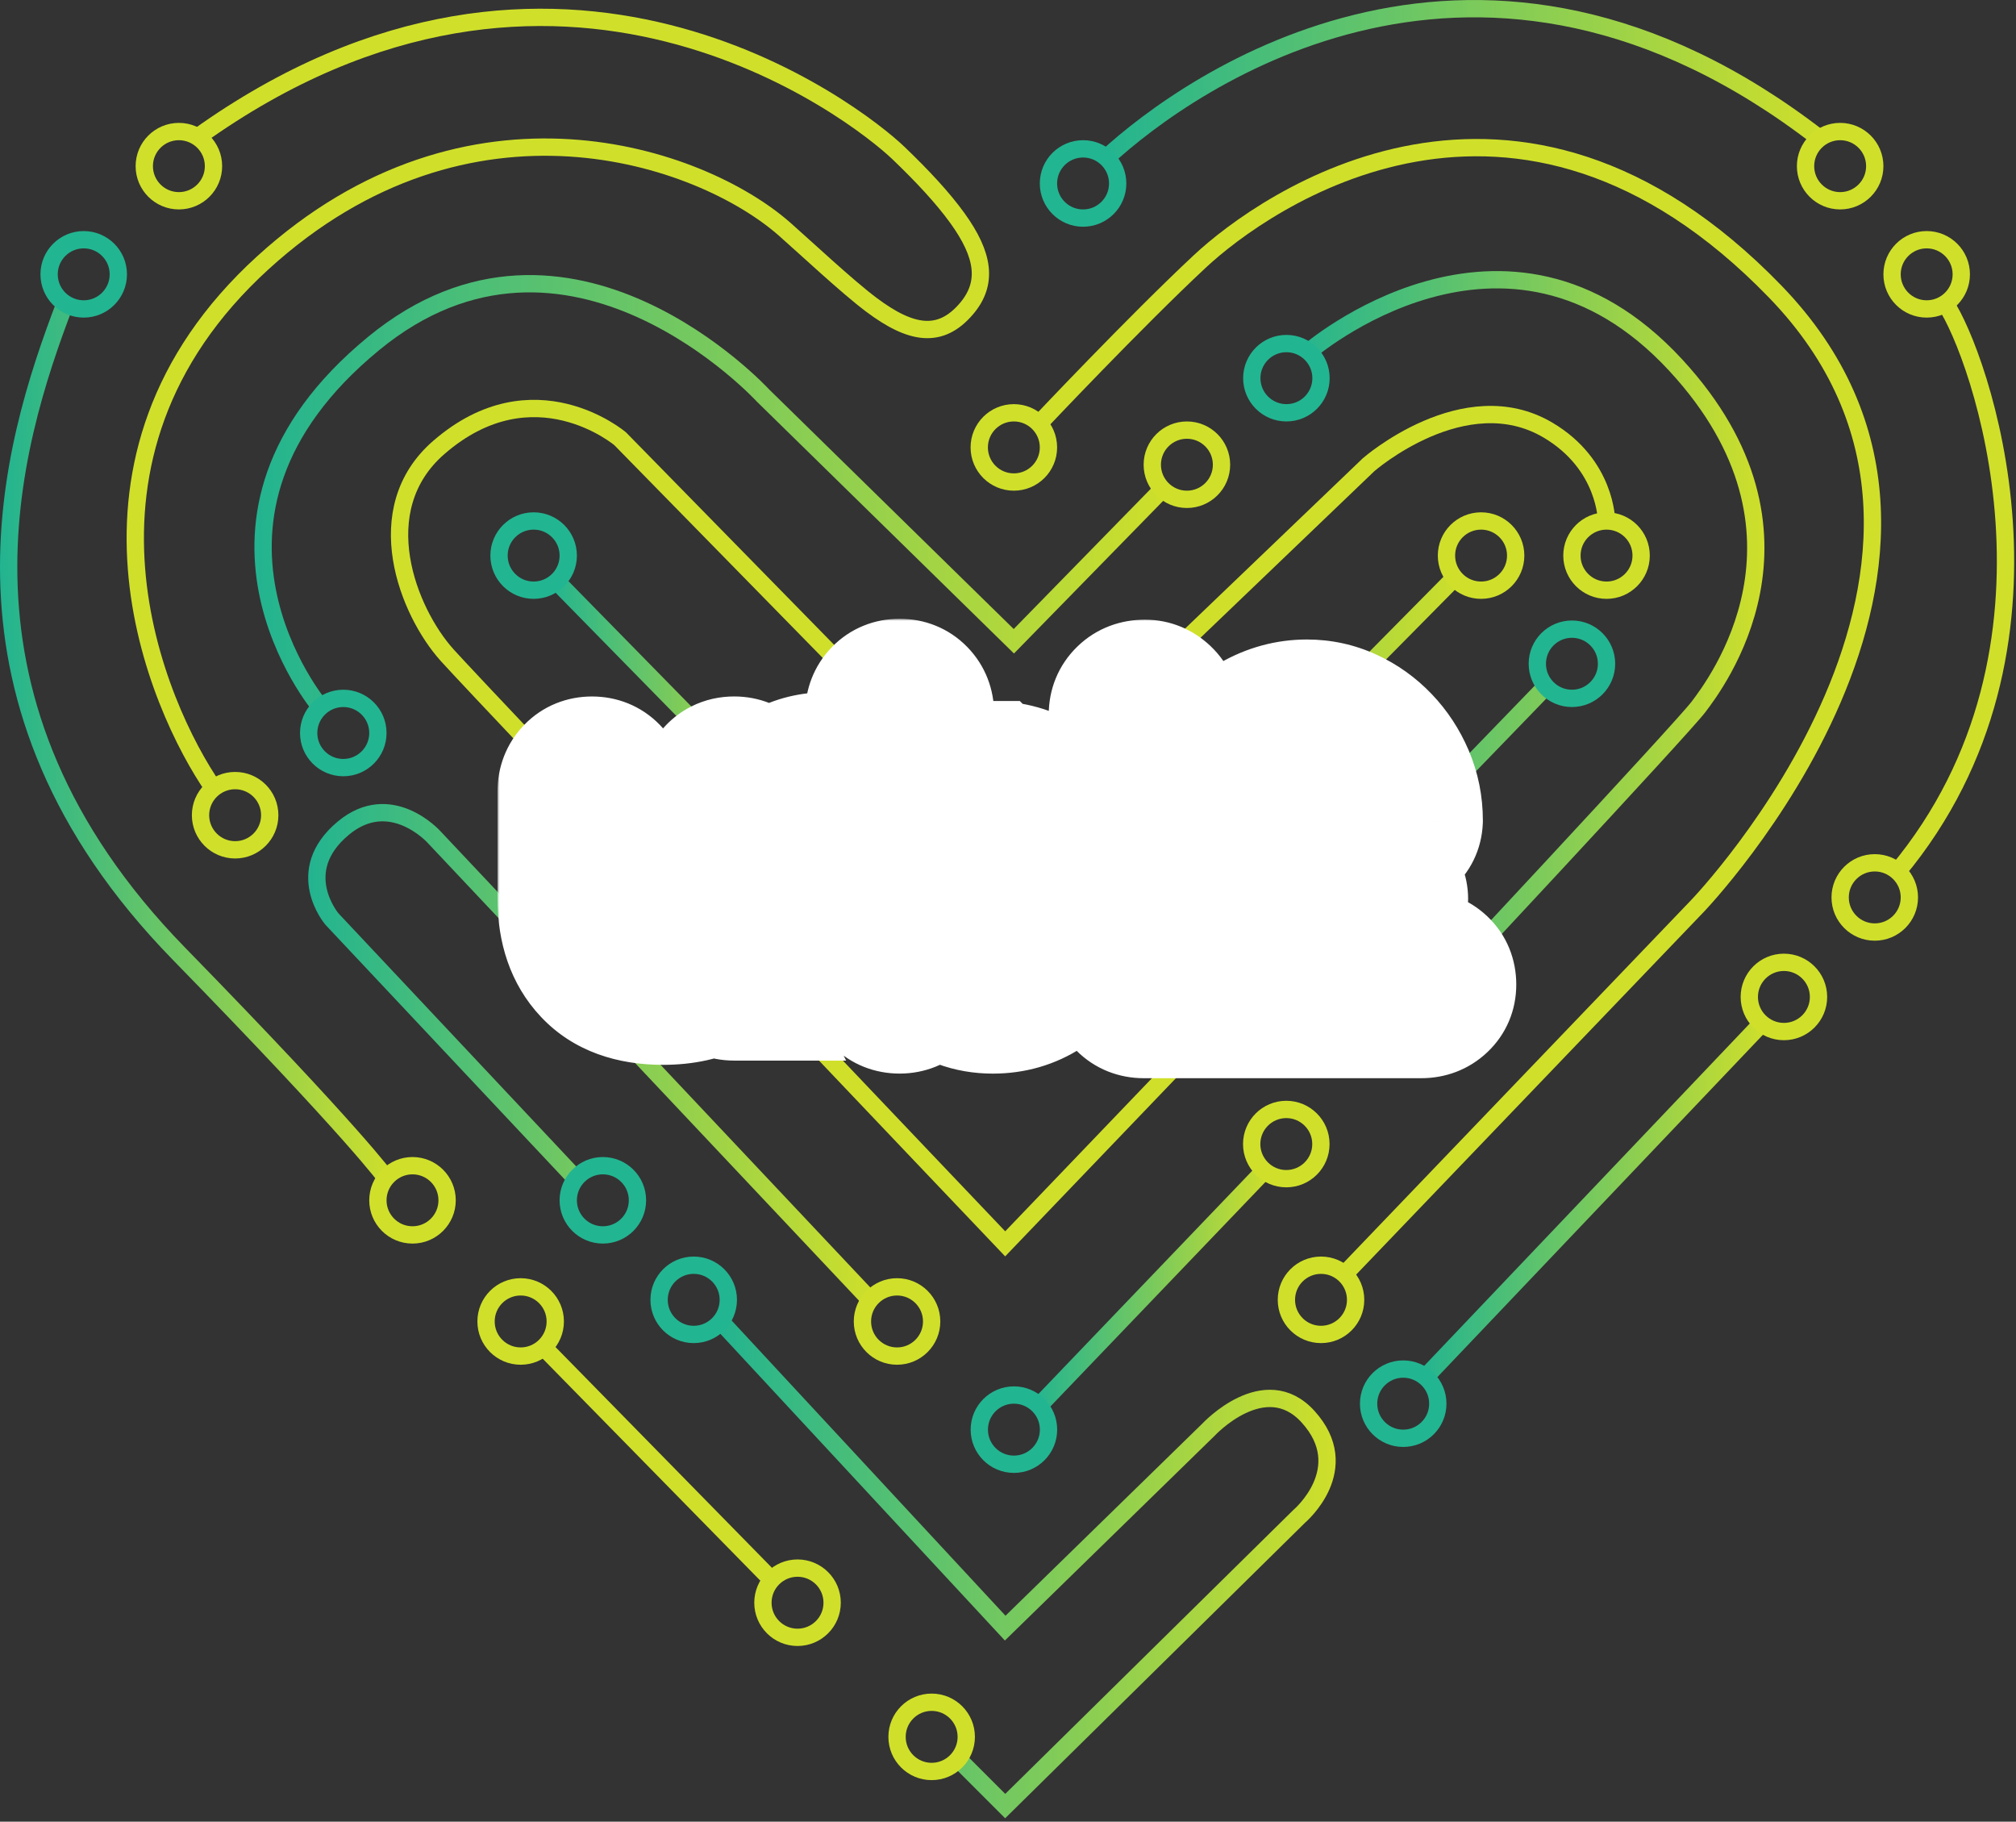 <svg width="466" height="421" viewBox="0 0 466 421" fill="none" xmlns="http://www.w3.org/2000/svg">
<rect x="0" y="0" width="466" height="421" fill="#333333" stroke="none"/>
<g clip-path="url(#clip0_1899_19606)">
<path d="M15.051 70.14C2.351 103.4 -15.559 162.1 41.351 220.4C82.351 262.4 89.351 272.4 89.351 272.4" stroke="url(#paint0_linear_1899_19606)" stroke-width="4" stroke-miterlimit="10"/>
<path d="M166.59 305.4L232.35 376.27L279.35 330.4C279.35 330.4 292.35 316.4 302.35 327.4C313.3 339.45 300.35 350.4 300.35 350.4L232.35 417.4L221.35 406.4" stroke="url(#paint1_linear_1899_19606)" stroke-width="4" stroke-miterlimit="10"/>
<path d="M133.109 272.4L76.729 212.4C76.729 212.4 67.349 201.4 79.349 191.4C90.269 182.3 100.289 193.4 100.289 193.4L201.119 300.4" stroke="url(#paint2_linear_1899_19606)" stroke-width="4" stroke-miterlimit="10"/>
<path d="M329.352 318.4L407.352 236.4" stroke="url(#paint3_linear_1899_19606)" stroke-width="4" stroke-miterlimit="10"/>
<path d="M357.341 158.66L305.341 212.4C305.341 212.4 295.341 225.4 305.361 235.4C315.381 245.4 329.121 232.25 329.121 232.25C329.121 232.25 388.801 168.4 392.581 163.4C396.361 158.4 423.361 123.4 387.361 84.4C348.021 41.78 302.361 81.4 302.361 81.4" stroke="url(#paint4_linear_1899_19606)" stroke-width="4" stroke-miterlimit="10"/>
<path d="M268.7 113.06L234.35 148.2L176.35 91.39C176.35 91.39 131.35 42.39 86.35 79.39C37.24 119.77 74.06 163.39 74.06 163.39" stroke="url(#paint5_linear_1899_19606)" stroke-width="4" stroke-miterlimit="10"/>
<path d="M255.719 36.48C275.349 18.4 342.349 -28.6 420.589 31.98" stroke="url(#paint6_linear_1899_19606)" stroke-width="4" stroke-miterlimit="10"/>
<path d="M250.352 50.4C254.77 50.4 258.352 46.818 258.352 42.4C258.352 37.982 254.77 34.4 250.352 34.4C245.933 34.4 242.352 37.982 242.352 42.4C242.352 46.818 245.933 50.4 250.352 50.4Z" stroke="#22B591" stroke-width="4" stroke-miterlimit="10"/>
<path d="M41.35 46.4C45.768 46.4 49.35 42.818 49.35 38.4C49.35 33.982 45.768 30.4 41.35 30.4C36.931 30.4 33.35 33.982 33.35 38.4C33.35 42.818 36.931 46.4 41.35 46.4Z" stroke="#D0E02A" stroke-width="4" stroke-miterlimit="10"/>
<path d="M19.35 71.4C23.768 71.4 27.35 67.818 27.35 63.4C27.35 58.982 23.768 55.4 19.35 55.4C14.931 55.4 11.35 58.982 11.35 63.4C11.35 67.818 14.931 71.4 19.35 71.4Z" stroke="#22B591" stroke-width="4" stroke-miterlimit="10"/>
<path d="M445.352 71.4C449.77 71.4 453.352 67.818 453.352 63.4C453.352 58.982 449.77 55.4 445.352 55.4C440.933 55.4 437.352 58.982 437.352 63.4C437.352 67.818 440.933 71.4 445.352 71.4Z" stroke="#D0E02A" stroke-width="4" stroke-miterlimit="10"/>
<path d="M433.352 215.4C437.77 215.4 441.352 211.818 441.352 207.4C441.352 202.982 437.77 199.4 433.352 199.4C428.933 199.4 425.352 202.982 425.352 207.4C425.352 211.818 428.933 215.4 433.352 215.4Z" stroke="#D0E02A" stroke-width="4" stroke-miterlimit="10"/>
<path d="M412.352 238.4C416.77 238.4 420.352 234.818 420.352 230.4C420.352 225.982 416.77 222.4 412.352 222.4C407.933 222.4 404.352 225.982 404.352 230.4C404.352 234.818 407.933 238.4 412.352 238.4Z" stroke="#D0E02A" stroke-width="4" stroke-miterlimit="10"/>
<path d="M324.352 332.4C328.77 332.4 332.352 328.818 332.352 324.4C332.352 319.982 328.77 316.4 324.352 316.4C319.933 316.4 316.352 319.982 316.352 324.4C316.352 328.818 319.933 332.4 324.352 332.4Z" stroke="#22B591" stroke-width="4" stroke-miterlimit="10"/>
<path d="M211.352 218.4L231.562 239.4L337.352 132.4" stroke="url(#paint7_linear_1899_19606)" stroke-width="4" stroke-miterlimit="10"/>
<path d="M207.352 220.4C211.77 220.4 215.352 216.818 215.352 212.4C215.352 207.982 211.77 204.4 207.352 204.4C202.933 204.4 199.352 207.982 199.352 212.4C199.352 216.818 202.933 220.4 207.352 220.4Z" stroke="#22B591" stroke-width="4" stroke-miterlimit="10"/>
<path d="M128.66 134.37L181.36 188.11" stroke="url(#paint8_linear_1899_19606)" stroke-width="4" stroke-miterlimit="10"/>
<path d="M187.35 201.4C191.768 201.4 195.35 197.818 195.35 193.4C195.35 188.982 191.768 185.4 187.35 185.4C182.931 185.4 179.35 188.982 179.35 193.4C179.35 197.818 182.931 201.4 187.35 201.4Z" stroke="#D0E02A" stroke-width="4" stroke-miterlimit="10"/>
<path d="M123.35 136.4C127.768 136.4 131.35 132.818 131.35 128.4C131.35 123.982 127.768 120.4 123.35 120.4C118.931 120.4 115.35 123.982 115.35 128.4C115.35 132.818 118.931 136.4 123.35 136.4Z" stroke="#22B591" stroke-width="4" stroke-miterlimit="10"/>
<path d="M125.66 311.37L178.36 365.11" stroke="#D0E02A" stroke-width="4" stroke-miterlimit="10"/>
<path d="M184.35 378.4C188.768 378.4 192.35 374.818 192.35 370.4C192.35 365.982 188.768 362.4 184.35 362.4C179.931 362.4 176.35 365.982 176.35 370.4C176.35 374.818 179.931 378.4 184.35 378.4Z" stroke="#D0E02A" stroke-width="4" stroke-miterlimit="10"/>
<path d="M215.352 409.4C219.77 409.4 223.352 405.818 223.352 401.4C223.352 396.982 219.77 393.4 215.352 393.4C210.933 393.4 207.352 396.982 207.352 401.4C207.352 405.818 210.933 409.4 215.352 409.4Z" stroke="#D0E02A" stroke-width="4" stroke-miterlimit="10"/>
<path d="M120.35 313.4C124.768 313.4 128.35 309.818 128.35 305.4C128.35 300.982 124.768 297.4 120.35 297.4C115.931 297.4 112.35 300.982 112.35 305.4C112.35 309.818 115.931 313.4 120.35 313.4Z" stroke="#D0E02A" stroke-width="4" stroke-miterlimit="10"/>
<path d="M95.35 285.4C99.768 285.4 103.35 281.818 103.35 277.4C103.35 272.982 99.768 269.4 95.35 269.4C90.931 269.4 87.35 272.982 87.35 277.4C87.35 281.818 90.931 285.4 95.35 285.4Z" stroke="#D0E02A" stroke-width="4" stroke-miterlimit="10"/>
<path d="M342.352 136.4C346.77 136.4 350.352 132.818 350.352 128.4C350.352 123.982 346.77 120.4 342.352 120.4C337.933 120.4 334.352 123.982 334.352 128.4C334.352 132.818 337.933 136.4 342.352 136.4Z" stroke="#D0E02A" stroke-width="4" stroke-miterlimit="10"/>
<path d="M250.352 179.4C254.77 179.4 258.352 175.818 258.352 171.4C258.352 166.982 254.77 163.4 250.352 163.4C245.933 163.4 242.352 166.982 242.352 171.4C242.352 175.818 245.933 179.4 250.352 179.4Z" stroke="#D0E02A" stroke-width="4" stroke-miterlimit="10"/>
<path d="M371.352 136.4C375.77 136.4 379.352 132.818 379.352 128.4C379.352 123.982 375.77 120.4 371.352 120.4C366.933 120.4 363.352 123.982 363.352 128.4C363.352 132.818 366.933 136.4 371.352 136.4Z" stroke="#D0E02A" stroke-width="4" stroke-miterlimit="10"/>
<path d="M363.352 161.4C367.77 161.4 371.352 157.818 371.352 153.4C371.352 148.982 367.77 145.4 363.352 145.4C358.933 145.4 355.352 148.982 355.352 153.4C355.352 157.818 358.933 161.4 363.352 161.4Z" stroke="#22B591" stroke-width="4" stroke-miterlimit="10"/>
<path d="M279.352 245.4C283.77 245.4 287.352 241.818 287.352 237.4C287.352 232.982 283.77 229.4 279.352 229.4C274.933 229.4 271.352 232.982 271.352 237.4C271.352 241.818 274.933 245.4 279.352 245.4Z" stroke="#D0E02A" stroke-width="4" stroke-miterlimit="10"/>
<path d="M297.352 95.4C301.77 95.4 305.352 91.818 305.352 87.4C305.352 82.982 301.77 79.4 297.352 79.4C292.933 79.4 289.352 82.982 289.352 87.4C289.352 91.818 292.933 95.4 297.352 95.4Z" stroke="#22B591" stroke-width="4" stroke-miterlimit="10"/>
<path d="M274.352 115.4C278.77 115.4 282.352 111.818 282.352 107.4C282.352 102.982 278.77 99.4 274.352 99.4C269.933 99.4 266.352 102.982 266.352 107.4C266.352 111.818 269.933 115.4 274.352 115.4Z" stroke="#D0E02A" stroke-width="4" stroke-miterlimit="10"/>
<path d="M234.352 111.4C238.77 111.4 242.352 107.818 242.352 103.4C242.352 98.982 238.77 95.4 234.352 95.4C229.933 95.4 226.352 98.982 226.352 103.4C226.352 107.818 229.933 111.4 234.352 111.4Z" stroke="#D0E02A" stroke-width="4" stroke-miterlimit="10"/>
<path d="M232.352 199.4C236.77 199.4 240.352 195.818 240.352 191.4C240.352 186.982 236.77 183.4 232.352 183.4C227.933 183.4 224.352 186.982 224.352 191.4C224.352 195.818 227.933 199.4 232.352 199.4Z" stroke="#D0E02A" stroke-width="4" stroke-miterlimit="10"/>
<path d="M425.352 46.4C429.77 46.4 433.352 42.818 433.352 38.4C433.352 33.982 429.77 30.4 425.352 30.4C420.933 30.4 417.352 33.982 417.352 38.4C417.352 42.818 420.933 46.4 425.352 46.4Z" stroke="#D0E02A" stroke-width="4" stroke-miterlimit="10"/>
<path d="M449.653 70.14C457.353 81.4 481.913 149.4 438.633 201.4" stroke="#D0E02A" stroke-width="4" stroke-miterlimit="10"/>
<path d="M240.172 324.9L292.242 270.55" stroke="url(#paint9_linear_1899_19606)" stroke-width="4" stroke-miterlimit="10"/>
<path d="M297.328 272.4C301.746 272.4 305.328 268.818 305.328 264.4C305.328 259.982 301.746 256.4 297.328 256.4C292.91 256.4 289.328 259.982 289.328 264.4C289.328 268.818 292.91 272.4 297.328 272.4Z" stroke="#D0E02A" stroke-width="4" stroke-miterlimit="10"/>
<path d="M305.352 308.4C309.77 308.4 313.352 304.818 313.352 300.4C313.352 295.982 309.77 292.4 305.352 292.4C300.933 292.4 297.352 295.982 297.352 300.4C297.352 304.818 300.933 308.4 305.352 308.4Z" stroke="#D0E02A" stroke-width="4" stroke-miterlimit="10"/>
<path d="M234.367 338.4C238.785 338.4 242.367 334.818 242.367 330.4C242.367 325.982 238.785 322.4 234.367 322.4C229.949 322.4 226.367 325.982 226.367 330.4C226.367 334.818 229.949 338.4 234.367 338.4Z" stroke="#22B591" stroke-width="4" stroke-miterlimit="10"/>
<path d="M207.352 313.4C211.77 313.4 215.352 309.818 215.352 305.4C215.352 300.982 211.77 297.4 207.352 297.4C202.933 297.4 199.352 300.982 199.352 305.4C199.352 309.818 202.933 313.4 207.352 313.4Z" stroke="#D0E02A" stroke-width="4" stroke-miterlimit="10"/>
<path d="M160.35 308.4C164.768 308.4 168.35 304.818 168.35 300.4C168.35 295.982 164.768 292.4 160.35 292.4C155.931 292.4 152.35 295.982 152.35 300.4C152.35 304.818 155.931 308.4 160.35 308.4Z" stroke="#22B591" stroke-width="4" stroke-miterlimit="10"/>
<path d="M139.35 285.4C143.768 285.4 147.35 281.818 147.35 277.4C147.35 272.982 143.768 269.4 139.35 269.4C134.931 269.4 131.35 272.982 131.35 277.4C131.35 281.818 134.931 285.4 139.35 285.4Z" stroke="#22B591" stroke-width="4" stroke-miterlimit="10"/>
<path d="M54.35 196.4C58.768 196.4 62.35 192.818 62.35 188.4C62.35 183.982 58.768 180.4 54.35 180.4C49.931 180.4 46.35 183.982 46.35 188.4C46.35 192.818 49.931 196.4 54.35 196.4Z" stroke="#D0E02A" stroke-width="4" stroke-miterlimit="10"/>
<path d="M79.35 177.4C83.768 177.4 87.35 173.818 87.35 169.4C87.35 164.982 83.768 161.4 79.35 161.4C74.931 161.4 71.35 164.982 71.35 169.4C71.35 173.818 74.931 177.4 79.35 177.4Z" stroke="#22B591" stroke-width="4" stroke-miterlimit="10"/>
<path d="M274.35 243.64L232.35 287.46C232.35 287.46 112.35 161.4 103.35 151.4C94.35 141.4 84.86 117.78 101.44 103.4C123.35 84.4 143.35 101.4 143.35 101.4L226.35 186.12" stroke="#D0E02A" stroke-width="4" stroke-miterlimit="10"/>
<path d="M240.172 97.92C240.172 97.92 262.352 74.4 277.352 60.4C292.352 46.4 350.352 5.4 410.352 67.4C469.852 128.89 392.352 209.4 392.352 209.4L310.762 294.51" stroke="#D0E02A" stroke-width="4" stroke-miterlimit="10"/>
<path d="M49.35 182.16C36.35 163.39 11.04 106 60.81 60.68C108.35 17.39 161.93 35.86 181.36 52.96C186.23 57.25 195.79 66.21 201.36 70.39C210.63 77.36 217.36 78.39 223.36 71.39C228.44 65.46 227.47 58.95 221.29 50.39C217.92 45.72 213.21 40.67 207.67 35.36C198.07 26.17 129.01 -28.06 45.68 31.67" stroke="#D0E02A" stroke-width="4" stroke-miterlimit="10"/>
<path d="M255.719 165.48L316.349 107.4C316.349 107.4 338.529 87.99 357.819 99.4C371.349 107.4 371.349 120.4 371.349 120.4" stroke="#D0E02A" stroke-width="4" stroke-miterlimit="10"/>
</g>
<mask id="path-49-outside-1_1899_19606" maskUnits="userSpaceOnUse" x="115" y="143" width="236" height="107" fill="black">
<rect fill="white" x="115" y="143" width="236" height="107"/>
<path fill-rule="evenodd" clip-rule="evenodd" d="M241.344 181.475C237.733 179.168 233.656 178.015 229.107 178.015L229.099 178.007C226.821 178.007 224.665 178.394 222.616 179.175C220.567 179.956 218.768 180.945 217.206 182.148C215.807 183.227 214.672 184.3 213.796 185.378V164.947C213.796 163.256 213.244 161.844 212.141 160.705C211.038 159.573 209.641 159 207.95 159C206.259 159 204.862 159.573 203.759 160.705C202.655 161.844 202.104 163.256 202.104 164.947V226.167C202.104 227.922 202.655 229.355 203.759 230.459C204.862 231.562 206.259 232.114 207.95 232.114C209.641 232.114 211.038 231.548 212.141 230.408C213.244 229.269 213.796 227.858 213.796 226.167V225.585C214.484 226.274 215.279 226.958 216.182 227.636C217.901 228.94 219.9 230.007 222.179 230.853C224.457 231.698 226.893 232.121 229.494 232.121C233.914 232.121 237.897 230.967 241.437 228.66C244.983 226.353 247.806 223.165 249.92 219.103C252.026 215.041 253.086 210.341 253.086 205.018C253.086 199.694 252.033 195.016 249.92 190.982C247.806 186.949 244.947 183.782 241.344 181.475ZM220.137 190.882C222.286 189.456 224.786 188.74 227.645 188.74C230.504 188.74 232.99 189.456 235.103 190.882C237.217 192.315 238.872 194.249 240.076 196.685C241.279 199.121 241.881 201.965 241.881 205.018C241.881 208.07 241.279 210.849 240.076 213.35C238.872 215.85 237.217 217.82 235.103 219.246C232.99 220.672 230.511 221.388 227.645 221.388C224.779 221.388 222.279 220.679 220.137 219.246C217.987 217.82 216.318 215.85 215.114 213.35C213.911 210.849 213.309 208.134 213.309 205.018C213.309 201.901 213.911 199.121 215.114 196.685C216.318 194.249 217.994 192.315 220.137 190.882ZM169.702 229.111C168.011 229.111 166.614 228.545 165.51 227.406L165.472 227.366C162.152 229.185 158.07 230.093 153.224 230.093C146.01 230.093 140.5 228.079 136.703 224.046C132.899 220.019 131 214.56 131 207.668V182.907C131 181.216 131.552 179.805 132.655 178.666C133.758 177.527 135.155 176.961 136.846 176.961C138.537 176.961 139.934 177.534 141.038 178.666C142.141 179.805 142.693 181.216 142.693 182.907V207.668C142.693 211.63 143.574 214.574 145.322 216.494C147.077 218.414 149.707 219.367 153.217 219.367C156.728 219.367 159.458 218.407 161.213 216.494C162.968 214.581 163.842 211.637 163.842 207.668V182.907C163.842 181.216 164.394 179.805 165.497 178.666C165.943 178.206 166.436 177.839 166.978 177.566C167.78 177.157 168.688 176.954 169.702 176.954C171.393 176.954 172.79 177.527 173.893 178.659C174.752 179.546 175.277 180.598 175.467 181.819C175.522 182.168 175.549 182.531 175.549 182.907V184.208C176.142 183.179 176.841 182.241 177.647 181.389C178.786 180.185 180.069 179.182 181.495 178.365C182.92 177.556 184.453 176.954 186.073 176.56C187.699 176.173 189.318 175.972 190.945 175.972C192.893 175.972 194.534 176.524 195.867 177.627C197.199 178.731 197.865 180.035 197.865 181.525C197.865 183.667 197.314 185.215 196.21 186.153C195.107 187.099 193.903 187.565 192.6 187.565C191.296 187.565 190.242 187.335 189.239 186.884C188.229 186.433 187.076 186.203 185.779 186.203C184.611 186.203 183.422 186.483 182.218 187.034C181.015 187.586 179.911 188.446 178.901 189.621C177.891 190.789 177.081 192.236 176.465 193.955C175.907 195.519 175.602 197.33 175.549 199.393V207.668C175.549 207.928 175.546 208.186 175.541 208.442V223.151C175.541 224.841 174.989 226.253 173.886 227.392C172.782 228.531 171.385 229.097 169.695 229.097L169.702 229.111ZM304.054 217.906C298.53 217.906 293.737 216.752 289.675 214.445C285.613 212.138 282.489 209 280.318 205.038C278.14 201.076 277.051 196.591 277.051 191.583C277.051 185.737 278.233 180.751 280.612 176.617C282.983 172.49 286.085 169.323 289.918 167.11C293.751 164.903 297.814 163.792 302.105 163.792C305.423 163.792 308.553 164.473 311.512 165.841C314.471 167.203 317.086 169.073 319.358 171.444C321.629 173.816 323.434 176.56 324.767 179.683C326.099 182.8 326.766 186.117 326.766 189.628C326.701 191.189 326.085 192.458 324.91 193.432C323.742 194.406 322.374 194.893 320.819 194.893H288.643C288.999 196.681 289.603 198.286 290.456 199.708C291.917 202.144 293.802 204 296.109 205.268C298.416 206.536 300.866 207.166 303.467 207.166C305.867 207.166 307.787 206.973 309.22 206.579C310.645 206.192 311.806 205.719 312.68 205.167C313.561 204.616 314.357 204.143 315.066 203.756C316.234 203.168 317.337 202.875 318.383 202.875C319.809 202.875 320.998 203.362 321.944 204.336C322.882 205.311 323.355 206.45 323.355 207.747C323.355 209.502 322.445 211.092 320.626 212.525C318.935 213.958 316.563 215.205 313.511 216.279C310.459 217.354 307.307 217.891 304.054 217.891V217.906ZM289.338 182.893C289.101 183.582 288.903 184.332 288.744 185.143H314.292V184.462C314.163 182.578 313.497 180.887 312.293 179.39C311.09 177.892 309.599 176.71 307.808 175.829C306.017 174.948 304.119 174.511 302.105 174.511C300.092 174.511 298.337 174.768 296.646 175.291C294.955 175.814 293.494 176.689 292.261 177.921C291.029 179.153 290.047 180.815 289.338 182.893ZM332.782 223.379C331.643 222.305 330.231 221.767 328.54 221.767L328.533 221.775H270.601V165.154C270.601 163.463 269.999 162.051 268.795 160.912C267.599 159.78 266.216 159.207 264.654 159.207C262.835 159.207 261.337 159.773 260.169 160.912C258.994 162.051 258.414 163.463 258.414 165.154V227.234C258.414 228.925 258.98 230.336 260.119 231.475C261.251 232.614 262.67 233.18 264.361 233.18H328.54C330.231 233.18 331.643 232.643 332.782 231.568C333.921 230.494 334.487 229.204 334.487 227.52C334.487 225.837 333.921 224.454 332.782 223.379Z"/>
</mask>
<path fill-rule="evenodd" clip-rule="evenodd" d="M241.344 181.475C237.733 179.168 233.656 178.015 229.107 178.015L229.099 178.007C226.821 178.007 224.665 178.394 222.616 179.175C220.567 179.956 218.768 180.945 217.206 182.148C215.807 183.227 214.672 184.3 213.796 185.378V164.947C213.796 163.256 213.244 161.844 212.141 160.705C211.038 159.573 209.641 159 207.95 159C206.259 159 204.862 159.573 203.759 160.705C202.655 161.844 202.104 163.256 202.104 164.947V226.167C202.104 227.922 202.655 229.355 203.759 230.459C204.862 231.562 206.259 232.114 207.95 232.114C209.641 232.114 211.038 231.548 212.141 230.408C213.244 229.269 213.796 227.858 213.796 226.167V225.585C214.484 226.274 215.279 226.958 216.182 227.636C217.901 228.94 219.9 230.007 222.179 230.853C224.457 231.698 226.893 232.121 229.494 232.121C233.914 232.121 237.897 230.967 241.437 228.66C244.983 226.353 247.806 223.165 249.92 219.103C252.026 215.041 253.086 210.341 253.086 205.018C253.086 199.694 252.033 195.016 249.92 190.982C247.806 186.949 244.947 183.782 241.344 181.475ZM220.137 190.882C222.286 189.456 224.786 188.74 227.645 188.74C230.504 188.74 232.99 189.456 235.103 190.882C237.217 192.315 238.872 194.249 240.076 196.685C241.279 199.121 241.881 201.965 241.881 205.018C241.881 208.07 241.279 210.849 240.076 213.35C238.872 215.85 237.217 217.82 235.103 219.246C232.99 220.672 230.511 221.388 227.645 221.388C224.779 221.388 222.279 220.679 220.137 219.246C217.987 217.82 216.318 215.85 215.114 213.35C213.911 210.849 213.309 208.134 213.309 205.018C213.309 201.901 213.911 199.121 215.114 196.685C216.318 194.249 217.994 192.315 220.137 190.882ZM169.702 229.111C168.011 229.111 166.614 228.545 165.51 227.406L165.472 227.366C162.152 229.185 158.07 230.093 153.224 230.093C146.01 230.093 140.5 228.079 136.703 224.046C132.899 220.019 131 214.56 131 207.668V182.907C131 181.216 131.552 179.805 132.655 178.666C133.758 177.527 135.155 176.961 136.846 176.961C138.537 176.961 139.934 177.534 141.038 178.666C142.141 179.805 142.693 181.216 142.693 182.907V207.668C142.693 211.63 143.574 214.574 145.322 216.494C147.077 218.414 149.707 219.367 153.217 219.367C156.728 219.367 159.458 218.407 161.213 216.494C162.968 214.581 163.842 211.637 163.842 207.668V182.907C163.842 181.216 164.394 179.805 165.497 178.666C165.943 178.206 166.436 177.839 166.978 177.566C167.78 177.157 168.688 176.954 169.702 176.954C171.393 176.954 172.79 177.527 173.893 178.659C174.752 179.546 175.277 180.598 175.467 181.819C175.522 182.168 175.549 182.531 175.549 182.907V184.208C176.142 183.179 176.841 182.241 177.647 181.389C178.786 180.185 180.069 179.182 181.495 178.365C182.92 177.556 184.453 176.954 186.073 176.56C187.699 176.173 189.318 175.972 190.945 175.972C192.893 175.972 194.534 176.524 195.867 177.627C197.199 178.731 197.865 180.035 197.865 181.525C197.865 183.667 197.314 185.215 196.21 186.153C195.107 187.099 193.903 187.565 192.6 187.565C191.296 187.565 190.242 187.335 189.239 186.884C188.229 186.433 187.076 186.203 185.779 186.203C184.611 186.203 183.422 186.483 182.218 187.034C181.015 187.586 179.911 188.446 178.901 189.621C177.891 190.789 177.081 192.236 176.465 193.955C175.907 195.519 175.602 197.33 175.549 199.393V207.668C175.549 207.928 175.546 208.186 175.541 208.442V223.151C175.541 224.841 174.989 226.253 173.886 227.392C172.782 228.531 171.385 229.097 169.695 229.097L169.702 229.111ZM304.054 217.906C298.53 217.906 293.737 216.752 289.675 214.445C285.613 212.138 282.489 209 280.318 205.038C278.14 201.076 277.051 196.591 277.051 191.583C277.051 185.737 278.233 180.751 280.612 176.617C282.983 172.49 286.085 169.323 289.918 167.11C293.751 164.903 297.814 163.792 302.105 163.792C305.423 163.792 308.553 164.473 311.512 165.841C314.471 167.203 317.086 169.073 319.358 171.444C321.629 173.816 323.434 176.56 324.767 179.683C326.099 182.8 326.766 186.117 326.766 189.628C326.701 191.189 326.085 192.458 324.91 193.432C323.742 194.406 322.374 194.893 320.819 194.893H288.643C288.999 196.681 289.603 198.286 290.456 199.708C291.917 202.144 293.802 204 296.109 205.268C298.416 206.536 300.866 207.166 303.467 207.166C305.867 207.166 307.787 206.973 309.22 206.579C310.645 206.192 311.806 205.719 312.68 205.167C313.561 204.616 314.357 204.143 315.066 203.756C316.234 203.168 317.337 202.875 318.383 202.875C319.809 202.875 320.998 203.362 321.944 204.336C322.882 205.311 323.355 206.45 323.355 207.747C323.355 209.502 322.445 211.092 320.626 212.525C318.935 213.958 316.563 215.205 313.511 216.279C310.459 217.354 307.307 217.891 304.054 217.891V217.906ZM289.338 182.893C289.101 183.582 288.903 184.332 288.744 185.143H314.292V184.462C314.163 182.578 313.497 180.887 312.293 179.39C311.09 177.892 309.599 176.71 307.808 175.829C306.017 174.948 304.119 174.511 302.105 174.511C300.092 174.511 298.337 174.768 296.646 175.291C294.955 175.814 293.494 176.689 292.261 177.921C291.029 179.153 290.047 180.815 289.338 182.893ZM332.782 223.379C331.643 222.305 330.231 221.767 328.54 221.767L328.533 221.775H270.601V165.154C270.601 163.463 269.999 162.051 268.795 160.912C267.599 159.78 266.216 159.207 264.654 159.207C262.835 159.207 261.337 159.773 260.169 160.912C258.994 162.051 258.414 163.463 258.414 165.154V227.234C258.414 228.925 258.98 230.336 260.119 231.475C261.251 232.614 262.67 233.18 264.361 233.18H328.54C330.231 233.18 331.643 232.643 332.782 231.568C333.921 230.494 334.487 229.204 334.487 227.52C334.487 225.837 333.921 224.454 332.782 223.379Z" fill="url(#paint10_linear_1899_19606)"/>
<path d="M229.107 178.015L217.787 189.322L222.474 194.015H229.107V178.015ZM241.344 181.475L249.97 168L249.964 167.996L249.958 167.992L241.344 181.475ZM229.099 178.007L240.419 166.7L235.732 162.007H229.099V178.007ZM222.616 179.175L216.917 164.224L216.917 164.224L222.616 179.175ZM217.206 182.148L207.44 169.475L207.44 169.475L217.206 182.148ZM213.796 185.378H197.796V230.442L226.214 195.467L213.796 185.378ZM212.141 160.705L223.634 149.574L223.616 149.555L223.599 149.537L212.141 160.705ZM203.759 160.705L192.301 149.537L192.283 149.555L192.266 149.574L203.759 160.705ZM203.759 230.459L215.072 219.145L215.072 219.145L203.759 230.459ZM212.141 230.408L200.648 219.277L200.648 219.277L212.141 230.408ZM213.796 225.585L225.122 214.283L197.796 186.898V225.585H213.796ZM216.182 227.636L225.85 214.887L225.82 214.865L225.79 214.842L216.182 227.636ZM222.179 230.853L227.745 215.852L227.745 215.852L222.179 230.853ZM241.437 228.66L232.712 215.248L232.706 215.252L232.7 215.256L241.437 228.66ZM249.92 219.103L264.113 226.488L264.119 226.478L264.124 226.468L249.92 219.103ZM249.92 190.982L264.092 183.556V183.556L249.92 190.982ZM220.137 190.882L211.292 177.549L211.267 177.566L211.241 177.583L220.137 190.882ZM235.103 190.882L244.082 177.639L244.066 177.628L244.051 177.618L235.103 190.882ZM240.076 196.685L225.731 203.773V203.773L240.076 196.685ZM240.076 213.35L225.659 206.41V206.41L240.076 213.35ZM235.103 219.246L226.156 205.982L226.156 205.982L235.103 219.246ZM220.137 219.246L229.032 205.947L229.007 205.93L228.981 205.913L220.137 219.246ZM215.114 213.35L200.698 220.29L200.698 220.29L215.114 213.35ZM215.114 196.685L200.77 189.597L200.77 189.597L215.114 196.685ZM165.51 227.406L153.97 238.489L153.994 238.513L154.018 238.538L165.51 227.406ZM169.702 229.111V245.111H195.584L184.014 221.959L169.702 229.111ZM165.472 227.366L177.013 216.284L168.529 207.45L157.787 213.333L165.472 227.366ZM136.703 224.046L148.353 213.079L148.343 213.068L148.333 213.057L136.703 224.046ZM132.655 178.666L144.148 189.797H144.148L132.655 178.666ZM141.038 178.666L152.53 167.534L152.513 167.516L152.495 167.498L141.038 178.666ZM145.322 216.494L133.491 227.266L133.502 227.278L133.513 227.29L145.322 216.494ZM161.213 216.494L173.002 227.312L173.002 227.312L161.213 216.494ZM165.497 178.666L154.004 167.534L154.004 167.534L165.497 178.666ZM166.978 177.566L174.193 191.846L174.213 191.836L174.233 191.826L166.978 177.566ZM173.893 178.659L185.386 167.528L185.368 167.509L185.351 167.491L173.893 178.659ZM175.467 181.819L159.658 184.281L159.659 184.29L159.66 184.298L175.467 181.819ZM175.549 184.208H159.549V243.985L189.41 192.2L175.549 184.208ZM177.647 181.389L189.268 192.387L189.268 192.387L177.647 181.389ZM181.495 178.365L173.594 164.452L173.568 164.467L173.541 164.482L181.495 178.365ZM186.073 176.56L182.37 160.994L182.33 161.004L182.289 161.014L186.073 176.56ZM195.867 177.627L206.07 165.303L206.07 165.303L195.867 177.627ZM196.21 186.153L185.843 173.966L185.821 173.985L185.798 174.005L196.21 186.153ZM189.239 186.884L195.805 172.293L195.786 172.284L195.766 172.276L189.239 186.884ZM178.901 189.621L191.002 200.088L191.018 200.07L191.033 200.052L178.901 189.621ZM176.465 193.955L161.403 188.558L161.399 188.568L161.396 188.578L176.465 193.955ZM175.549 199.393L159.554 198.985L159.549 199.189V199.393H175.549ZM175.541 208.442L159.544 208.101L159.541 208.271V208.442H175.541ZM169.695 229.097V213.097H143.812L155.382 236.249L169.695 229.097ZM289.675 214.445L281.774 228.358L281.774 228.358L289.675 214.445ZM304.054 217.906V233.906H320.054V217.906H304.054ZM280.318 205.038L294.35 197.35L294.344 197.34L294.339 197.331L280.318 205.038ZM280.612 176.617L294.48 184.597L294.484 184.589L280.612 176.617ZM289.918 167.11L281.936 153.243L281.926 153.249L281.916 153.254L289.918 167.11ZM311.512 165.841L304.796 180.364L304.811 180.37L304.825 180.377L311.512 165.841ZM319.358 171.444L307.802 182.511L307.802 182.511L319.358 171.444ZM324.767 179.683L310.05 185.962L310.055 185.974L324.767 179.683ZM326.766 189.628L342.752 190.288L342.766 189.958V189.628H326.766ZM324.91 193.432L314.697 181.116L314.678 181.131L314.66 181.147L324.91 193.432ZM288.643 194.893V178.893H269.153L272.95 198.011L288.643 194.893ZM290.456 199.708L276.736 207.94L276.736 207.94L290.456 199.708ZM296.109 205.268L303.816 191.246L303.816 191.246L296.109 205.268ZM309.22 206.579L305.03 191.137L305.003 191.144L304.977 191.151L309.22 206.579ZM312.68 205.167L304.19 191.606L304.165 191.621L304.14 191.637L312.68 205.167ZM315.066 203.756L307.876 189.463L307.638 189.582L307.404 189.71L315.066 203.756ZM321.944 204.336L333.467 193.236L333.446 193.214L333.425 193.193L321.944 204.336ZM320.626 212.525L310.727 199.954L310.501 200.133L310.281 200.319L320.626 212.525ZM313.511 216.279L308.197 201.188L308.197 201.188L313.511 216.279ZM304.054 217.891V201.891H288.054V217.891H304.054ZM288.744 185.143L273.042 182.069L269.308 201.143H288.744V185.143ZM289.338 182.893L304.464 188.109L304.472 188.086L304.48 188.062L289.338 182.893ZM314.292 185.143V201.143H330.292V185.143H314.292ZM314.292 184.462H330.292V183.915L330.255 183.369L314.292 184.462ZM312.293 179.39L299.823 189.414L299.823 189.414L312.293 179.39ZM307.808 175.829L314.872 161.472L314.872 161.472L307.808 175.829ZM328.54 221.767V205.767H321.903L317.215 210.466L328.54 221.767ZM332.782 223.379L343.761 211.741L343.761 211.741L332.782 223.379ZM328.533 221.775V237.775H335.171L339.859 233.076L328.533 221.775ZM270.601 221.775H254.601V237.775H270.601V221.775ZM268.795 160.912L279.794 149.291L279.792 149.29L268.795 160.912ZM260.169 160.912L271.307 172.4L271.324 172.383L271.342 172.366L260.169 160.912ZM260.119 231.475L271.468 220.197L271.451 220.179L271.433 220.162L260.119 231.475ZM332.782 231.568L321.802 219.93L321.802 219.93L332.782 231.568ZM229.107 194.015C230.798 194.015 231.85 194.397 232.729 194.958L249.958 167.992C243.615 163.94 236.514 162.015 229.107 162.015V194.015ZM217.78 189.315L217.787 189.322L240.426 166.707L240.419 166.7L217.78 189.315ZM228.314 194.126C228.462 194.07 228.68 194.007 229.099 194.007V162.007C224.962 162.007 220.867 162.719 216.917 164.224L228.314 194.126ZM226.973 194.822C227.168 194.671 227.565 194.412 228.314 194.126L216.917 164.224C213.568 165.501 210.368 167.218 207.44 169.475L226.973 194.822ZM226.214 195.467C226.159 195.534 226.176 195.504 226.303 195.384C226.43 195.264 226.644 195.075 226.973 194.822L207.44 169.475C205.323 171.106 203.22 173.021 201.378 175.288L226.214 195.467ZM197.796 164.947V185.378H229.796V164.947H197.796ZM200.648 171.837C199.792 170.953 199.011 169.803 198.478 168.437C197.952 167.09 197.796 165.866 197.796 164.947H229.796C229.796 159.394 227.826 153.901 223.634 149.574L200.648 171.837ZM207.95 175C206.961 175 205.652 174.826 204.225 174.244C202.78 173.655 201.585 172.798 200.683 171.873L223.599 149.537C219.293 145.12 213.674 143 207.95 143V175ZM215.216 171.873C214.315 172.798 213.12 173.655 211.674 174.244C210.247 174.826 208.939 175 207.95 175V143C202.226 143 196.607 145.12 192.301 149.537L215.216 171.873ZM218.104 164.947C218.104 165.866 217.948 167.09 217.422 168.437C216.889 169.803 216.108 170.953 215.251 171.837L192.266 149.574C188.074 153.901 186.104 159.394 186.104 164.947H218.104ZM218.104 226.167V164.947H186.104V226.167H218.104ZM215.072 219.145C216.075 220.148 216.906 221.399 217.446 222.802C217.973 224.169 218.104 225.359 218.104 226.167H186.104C186.104 231.577 187.949 237.276 192.445 241.772L215.072 219.145ZM207.95 216.114C208.865 216.114 210.117 216.268 211.51 216.818C212.929 217.378 214.136 218.209 215.072 219.145L192.445 241.772C196.815 246.142 202.407 248.114 207.95 248.114V216.114ZM200.648 219.277C201.566 218.33 202.78 217.46 204.242 216.866C205.68 216.281 206.986 216.114 207.95 216.114V248.114C213.627 248.114 219.284 246.031 223.634 241.54L200.648 219.277ZM197.796 226.167C197.796 225.248 197.952 224.024 198.478 222.676C199.011 221.31 199.792 220.161 200.648 219.277L223.634 241.54C227.826 237.212 229.796 231.72 229.796 226.167H197.796ZM197.796 225.585V226.167H229.796V225.585H197.796ZM225.79 214.842C225.404 214.552 225.199 214.36 225.122 214.283L202.47 236.886C203.768 238.187 205.154 239.363 206.573 240.429L225.79 214.842ZM227.745 215.852C226.724 215.473 226.151 215.116 225.85 214.887L206.514 240.385C209.652 242.764 213.076 244.541 216.612 245.853L227.745 215.852ZM229.494 216.121C228.661 216.121 228.123 215.992 227.745 215.852L216.612 245.853C220.791 247.404 225.124 248.121 229.494 248.121V216.121ZM232.7 215.256C231.886 215.787 230.966 216.121 229.494 216.121V248.121C236.862 248.121 243.909 246.148 250.174 242.064L232.7 215.256ZM235.726 211.718C234.768 213.56 233.742 214.579 232.712 215.248L250.161 242.072C256.225 238.128 260.844 232.771 264.113 226.488L235.726 211.718ZM237.086 205.018C237.086 208.183 236.468 210.286 235.716 211.738L264.124 226.468C267.584 219.795 269.086 212.498 269.086 205.018H237.086ZM235.747 198.408C236.469 199.786 237.086 201.835 237.086 205.018H269.086C269.086 197.554 267.597 190.246 264.092 183.556L235.747 198.408ZM232.717 194.95C233.832 195.664 234.842 196.681 235.747 198.408L264.092 183.556C260.77 177.217 256.063 171.9 249.97 168L232.717 194.95ZM227.645 172.74C221.974 172.74 216.329 174.208 211.292 177.549L228.981 204.215C228.678 204.416 228.338 204.57 228.019 204.661C227.712 204.749 227.561 204.74 227.645 204.74V172.74ZM244.051 177.618C238.992 174.205 233.307 172.74 227.645 172.74V204.74C227.731 204.74 227.566 204.749 227.233 204.654C226.886 204.554 226.506 204.382 226.156 204.146L244.051 177.618ZM254.42 189.597C252.077 184.855 248.643 180.731 244.082 177.639L226.125 204.125C226.003 204.043 225.878 203.931 225.779 203.816C225.683 203.704 225.678 203.667 225.731 203.773L254.42 189.597ZM257.881 205.018C257.881 199.901 256.875 194.565 254.42 189.597L225.731 203.773C225.684 203.677 225.881 204.03 225.881 205.018H257.881ZM254.492 220.29C256.84 215.413 257.881 210.226 257.881 205.018H225.881C225.881 205.913 225.719 206.286 225.659 206.41L254.492 220.29ZM244.051 232.51C248.747 229.343 252.185 225.083 254.492 220.29L225.659 206.41C225.591 206.552 225.588 206.519 225.694 206.392C225.806 206.259 225.967 206.109 226.156 205.982L244.051 232.51ZM227.645 237.388C233.319 237.388 238.995 235.921 244.051 232.51L226.156 205.982C226.5 205.75 226.881 205.577 227.233 205.476C227.571 205.378 227.737 205.388 227.645 205.388V237.388ZM211.241 232.545C216.326 235.947 222.007 237.388 227.645 237.388V205.388C227.539 205.388 227.686 205.377 228.003 205.467C228.335 205.561 228.7 205.725 229.032 205.947L211.241 232.545ZM200.698 220.29C203.032 225.139 206.528 229.419 211.292 232.58L228.981 205.913C229.164 206.034 229.332 206.186 229.458 206.334C229.578 206.475 229.588 206.528 229.531 206.41L200.698 220.29ZM197.309 205.018C197.309 210.318 198.361 215.436 200.698 220.29L229.531 206.41C229.46 206.263 229.309 205.95 229.309 205.018H197.309ZM200.77 189.597C198.326 194.543 197.309 199.808 197.309 205.018H229.309C229.309 204.49 229.36 204.158 229.397 203.984C229.417 203.896 229.434 203.84 229.444 203.811C229.449 203.796 229.453 203.786 229.455 203.781C229.456 203.778 229.457 203.776 229.458 203.775C229.458 203.774 229.459 203.773 229.459 203.773L200.77 189.597ZM211.241 177.583C206.652 180.653 203.15 184.781 200.77 189.597L229.459 203.773C229.494 203.702 229.474 203.76 229.37 203.88C229.263 204.004 229.139 204.11 229.032 204.181L211.241 177.583ZM154.018 238.538C158.367 243.029 164.024 245.111 169.702 245.111V213.111C170.665 213.111 171.971 213.279 173.41 213.863C174.872 214.458 176.086 215.327 177.003 216.275L154.018 238.538ZM153.932 238.449L153.97 238.489L177.051 216.324L177.013 216.284L153.932 238.449ZM153.224 246.093C160.018 246.093 166.91 244.821 173.157 241.4L157.787 213.333C157.395 213.548 156.121 214.093 153.224 214.093V246.093ZM125.053 235.013C132.722 243.16 143.012 246.093 153.224 246.093V214.093C151.074 214.093 149.818 213.789 149.179 213.556C148.621 213.352 148.443 213.174 148.353 213.079L125.053 235.013ZM115 207.668C115 217.592 117.813 227.351 125.073 235.034L148.333 213.057C147.984 212.688 147 211.528 147 207.668H115ZM115 182.907V207.668H147V182.907H115ZM121.162 167.534C116.97 171.862 115 177.354 115 182.907H147C147 183.826 146.844 185.05 146.318 186.398C145.785 187.764 145.004 188.913 144.148 189.797L121.162 167.534ZM136.846 160.961C131.169 160.961 125.512 163.043 121.162 167.534L144.148 189.797C143.23 190.745 142.016 191.615 140.554 192.209C139.116 192.793 137.81 192.961 136.846 192.961V160.961ZM152.495 167.498C148.189 163.08 142.57 160.961 136.846 160.961V192.961C135.857 192.961 134.549 192.786 133.122 192.205C131.676 191.615 130.481 190.759 129.58 189.834L152.495 167.498ZM158.693 182.907C158.693 177.354 156.722 171.862 152.53 167.534L129.545 189.797C128.688 188.913 127.907 187.764 127.374 186.398C126.848 185.05 126.693 183.826 126.693 182.907H158.693ZM158.693 207.668V182.907H126.693V207.668H158.693ZM157.153 205.723C158.163 206.833 158.559 207.855 158.684 208.274C158.793 208.64 158.693 208.518 158.693 207.668H126.693C126.693 213.612 127.964 221.195 133.491 227.266L157.153 205.723ZM153.217 203.367C152.866 203.367 153.255 203.315 154.077 203.614C154.994 203.947 156.134 204.608 157.131 205.699L133.513 227.29C139.265 233.582 146.879 235.367 153.217 235.367V203.367ZM149.424 205.677C151.725 203.168 154.031 203.367 153.217 203.367V235.367C159.425 235.367 167.19 233.646 173.002 227.312L149.424 205.677ZM147.842 207.668C147.842 208.537 147.74 208.66 147.851 208.288C147.978 207.86 148.384 206.81 149.424 205.677L173.002 227.312C178.599 221.212 179.842 213.571 179.842 207.668H147.842ZM147.842 182.907V207.668H179.842V182.907H147.842ZM154.004 167.534C149.813 171.862 147.842 177.354 147.842 182.907H179.842C179.842 183.826 179.687 185.05 179.161 186.398C178.627 187.764 177.847 188.913 176.99 189.797L154.004 167.534ZM159.763 163.285C157.546 164.405 155.623 165.863 154.004 167.534L176.99 189.797C176.263 190.549 175.327 191.273 174.193 191.846L159.763 163.285ZM169.702 160.954C166.496 160.954 163.049 161.613 159.722 163.305L174.233 191.826C172.512 192.702 170.88 192.954 169.702 192.954V160.954ZM185.351 167.491C181.045 163.074 175.426 160.954 169.702 160.954V192.954C168.713 192.954 167.404 192.78 165.977 192.198C164.532 191.609 163.337 190.752 162.435 189.827L185.351 167.491ZM191.276 179.357C190.577 174.864 188.541 170.785 185.386 167.528L162.4 189.791C160.964 188.308 159.977 186.333 159.658 184.281L191.276 179.357ZM191.549 182.907C191.549 181.755 191.465 180.561 191.274 179.34L159.66 184.298C159.578 183.775 159.549 183.307 159.549 182.907H191.549ZM191.549 184.208V182.907H159.549V184.208H191.549ZM166.027 170.391C164.35 172.162 162.902 174.11 161.688 176.215L189.41 192.2C189.399 192.218 189.38 192.249 189.353 192.286C189.325 192.323 189.296 192.358 189.268 192.387L166.027 170.391ZM173.541 164.482C170.779 166.064 168.257 168.034 166.027 170.391L189.268 192.387C189.316 192.336 189.358 192.3 189.448 192.249L173.541 164.482ZM182.289 161.014C179.278 161.746 176.353 162.885 173.594 164.452L189.395 192.279C189.487 192.226 189.629 192.161 189.856 192.106L182.289 161.014ZM190.945 159.972C187.986 159.972 185.123 160.339 182.37 160.994L189.775 192.126C190.275 192.007 190.651 191.972 190.945 191.972V159.972ZM206.07 165.303C201.505 161.524 196.119 159.972 190.945 159.972V191.972C190.401 191.972 189.553 191.893 188.537 191.552C187.497 191.202 186.51 190.653 185.663 189.952L206.07 165.303ZM213.865 181.525C213.865 174.498 210.437 168.918 206.07 165.303L185.663 189.951C184.953 189.364 183.945 188.325 183.126 186.727C182.277 185.07 181.865 183.261 181.865 181.525H213.865ZM206.577 198.34C212.704 193.129 213.865 186.047 213.865 181.525H181.865C181.865 181.287 181.924 177.3 185.843 173.966L206.577 198.34ZM192.6 203.565C198.11 203.565 202.928 201.468 206.623 198.301L185.798 174.005C186.454 173.442 187.407 172.798 188.668 172.306C189.951 171.807 191.297 171.565 192.6 171.565V203.565ZM182.674 201.475C185.899 202.926 189.212 203.565 192.6 203.565V171.565C192.898 171.565 193.402 171.592 194.037 171.723C194.687 171.857 195.289 172.061 195.805 172.293L182.674 201.475ZM185.779 202.203C185.174 202.203 184.051 202.09 182.712 201.492L195.766 172.276C192.407 170.775 188.977 170.203 185.779 170.203V202.203ZM188.885 201.579C188.3 201.847 187.224 202.203 185.779 202.203V170.203C181.998 170.203 178.544 171.118 175.552 172.489L188.885 201.579ZM191.033 200.052C190.79 200.335 190.102 201.022 188.885 201.579L175.552 172.489C171.927 174.151 169.032 176.557 166.769 179.19L191.033 200.052ZM191.527 199.353C191.608 199.126 191.515 199.495 191.002 200.088L166.8 179.153C164.267 182.082 162.554 185.346 161.403 188.558L191.527 199.353ZM191.544 199.801C191.553 199.434 191.582 199.224 191.595 199.145C191.608 199.069 191.602 199.144 191.534 199.333L161.396 188.578C160.15 192.07 159.64 195.618 159.554 198.985L191.544 199.801ZM191.549 207.668V199.393H159.549V207.668H191.549ZM191.537 208.784C191.545 208.412 191.549 208.04 191.549 207.668H159.549C159.549 207.816 159.547 207.96 159.544 208.101L191.537 208.784ZM191.541 223.151V208.442H159.541V223.151H191.541ZM185.379 238.524C189.57 234.196 191.541 228.703 191.541 223.151H159.541C159.541 222.232 159.696 221.007 160.222 219.66C160.756 218.294 161.536 217.145 162.393 216.26L185.379 238.524ZM169.695 245.097C175.372 245.097 181.029 243.014 185.379 238.524L162.393 216.26C163.31 215.313 164.525 214.443 165.986 213.849C167.425 213.264 168.731 213.097 169.695 213.097V245.097ZM184.014 221.959L184.007 221.945L155.382 236.249L155.389 236.264L184.014 221.959ZM281.774 228.358C288.65 232.264 296.268 233.906 304.054 233.906V201.906C300.793 201.906 298.824 201.241 297.576 200.532L281.774 228.358ZM266.286 212.727C269.937 219.389 275.228 224.641 281.774 228.358L297.576 200.532C295.997 199.636 295.041 198.611 294.35 197.35L266.286 212.727ZM261.051 191.583C261.051 198.99 262.685 206.176 266.297 212.746L294.339 197.331C293.595 195.977 293.051 194.193 293.051 191.583H261.051ZM266.744 168.637C262.679 175.701 261.051 183.58 261.051 191.583H293.051C293.051 187.895 293.787 185.8 294.48 184.597L266.744 168.637ZM281.916 153.254C275.464 156.981 270.409 162.259 266.739 168.645L294.484 184.589C295.558 182.721 296.707 181.666 297.921 180.965L281.916 153.254ZM302.105 147.792C294.906 147.792 288.103 149.693 281.936 153.243L297.901 180.976C299.4 180.113 300.722 179.792 302.105 179.792V147.792ZM318.228 151.319C313.121 148.957 307.693 147.792 302.105 147.792V179.792C303.152 179.792 303.986 179.989 304.796 180.364L318.228 151.319ZM330.913 160.377C327.27 156.573 323.009 153.518 318.199 151.306L304.825 180.377C305.934 180.887 306.903 181.572 307.802 182.511L330.913 160.377ZM339.484 173.405C337.414 168.554 334.552 164.177 330.913 160.377L307.802 182.511C308.705 183.454 309.454 184.565 310.05 185.962L339.484 173.405ZM342.766 189.628C342.766 184.036 341.692 178.571 339.478 173.393L310.055 185.974C310.506 187.029 310.766 188.198 310.766 189.628H342.766ZM335.123 205.748C339.901 201.786 342.507 196.226 342.752 190.288L310.779 188.968C310.828 187.791 311.111 186.301 311.871 184.741C312.636 183.171 313.674 181.964 314.697 181.116L335.123 205.748ZM320.819 210.893C326.01 210.893 331.033 209.161 335.16 205.717L314.66 181.147C315.456 180.482 316.458 179.878 317.631 179.459C318.798 179.043 319.9 178.893 320.819 178.893V210.893ZM288.643 210.893H320.819V178.893H288.643V210.893ZM304.176 191.476C304.261 191.618 304.312 191.733 304.337 191.801C304.362 191.867 304.355 191.865 304.337 191.776L272.95 198.011C273.628 201.426 274.846 204.79 276.736 207.94L304.176 191.476ZM303.816 191.246C303.879 191.281 303.948 191.325 304.017 191.376C304.086 191.428 304.143 191.478 304.186 191.52C304.278 191.611 304.264 191.623 304.176 191.476L276.736 207.94C279.529 212.596 283.409 216.545 288.401 219.289L303.816 191.246ZM303.467 191.166C303.465 191.166 303.487 191.166 303.528 191.171C303.57 191.177 303.62 191.186 303.672 191.199C303.725 191.213 303.768 191.228 303.798 191.24C303.828 191.251 303.834 191.256 303.816 191.246L288.401 219.289C293.049 221.844 298.148 223.166 303.467 223.166V191.166ZM304.977 191.151C305.334 191.053 305.412 191.069 305.086 191.102C304.78 191.134 304.255 191.166 303.467 191.166V223.166C306.509 223.166 310.05 222.944 313.462 222.006L304.977 191.151ZM304.14 191.637C304.643 191.32 305 191.166 305.116 191.119C305.239 191.069 305.224 191.084 305.03 191.137L313.41 222.02C315.764 221.381 318.554 220.381 321.22 218.698L304.14 191.637ZM307.404 189.71C306.322 190.3 305.236 190.951 304.19 191.606L321.17 218.729C321.887 218.28 322.392 217.985 322.728 217.802L307.404 189.71ZM318.383 186.875C314.287 186.875 310.721 188.031 307.876 189.463L322.256 218.049C321.747 218.306 320.388 218.875 318.383 218.875V186.875ZM333.425 193.193C329.294 188.936 323.881 186.875 318.383 186.875V218.875C317.245 218.875 315.808 218.673 314.271 218.043C312.717 217.405 311.435 216.481 310.463 215.48L333.425 193.193ZM339.355 207.747C339.355 202.098 337.127 197.036 333.467 193.236L310.42 215.436C309.641 214.627 308.822 213.499 308.219 212.043C307.611 210.574 307.355 209.092 307.355 207.747H339.355ZM330.524 225.096C334.858 221.684 339.355 215.889 339.355 207.747H307.355C307.355 205.711 307.92 203.826 308.781 202.319C309.578 200.924 310.432 200.187 310.727 199.954L330.524 225.096ZM318.825 231.371C322.917 229.931 327.26 227.876 330.97 224.732L310.281 200.319C310.489 200.143 310.487 200.188 310.117 200.383C309.753 200.575 309.137 200.857 308.197 201.188L318.825 231.371ZM304.054 233.891C309.107 233.891 314.057 233.05 318.825 231.371L308.197 201.188C306.862 201.658 305.507 201.891 304.054 201.891V233.891ZM320.054 217.906V217.891H288.054V217.906H320.054ZM304.446 188.217C304.463 188.129 304.476 188.078 304.481 188.059C304.486 188.04 304.482 188.058 304.464 188.109L274.212 177.677C273.704 179.152 273.324 180.627 273.042 182.069L304.446 188.217ZM314.292 169.143H288.744V201.143H314.292V169.143ZM298.292 184.462V185.143H330.292V184.462H298.292ZM299.823 189.414C299.472 188.978 299.101 188.385 298.81 187.647C298.518 186.906 298.373 186.185 298.33 185.555L330.255 183.369C329.898 178.161 327.98 173.366 324.764 169.365L299.823 189.414ZM300.745 190.185C300.667 190.147 300.513 190.061 300.324 189.91C300.132 189.758 299.961 189.585 299.823 189.414L324.764 169.365C322.034 165.97 318.67 163.341 314.872 161.472L300.745 190.185ZM302.105 190.511C301.944 190.511 301.712 190.492 301.44 190.429C301.167 190.366 300.929 190.276 300.745 190.185L314.872 161.472C310.85 159.494 306.531 158.511 302.105 158.511V190.511ZM301.374 190.577C301.421 190.562 301.464 190.552 301.535 190.542C301.612 190.53 301.788 190.511 302.105 190.511V158.511C298.643 158.511 295.281 158.966 291.918 160.006L301.374 190.577ZM303.575 189.235C303.282 189.527 302.922 189.815 302.506 190.064C302.092 190.313 301.7 190.476 301.374 190.577L291.918 160.006C287.801 161.279 284.063 163.492 280.948 166.607L303.575 189.235ZM304.48 188.062C304.588 187.747 304.441 188.369 303.575 189.235L280.948 166.607C277.617 169.938 275.507 173.883 274.196 177.724L304.48 188.062ZM328.54 237.767C327.67 237.767 326.493 237.624 325.182 237.126C323.849 236.619 322.704 235.868 321.802 235.018L343.761 211.741C339.41 207.636 333.968 205.767 328.54 205.767V237.767ZM339.859 233.076L339.866 233.069L317.215 210.466L317.208 210.473L339.859 233.076ZM270.601 237.775H328.533V205.775H270.601V237.775ZM254.601 165.154V221.775H286.601V165.154H254.601ZM257.797 172.533C256.934 171.716 256.056 170.567 255.429 169.095C254.804 167.629 254.601 166.246 254.601 165.154H286.601C286.601 159.157 284.255 153.514 279.794 149.291L257.797 172.533ZM264.654 175.207C263.428 175.207 262.083 174.972 260.761 174.426C259.456 173.888 258.474 173.173 257.799 172.535L279.792 149.29C275.833 145.544 270.585 143.207 264.654 143.207V175.207ZM271.342 172.366C270.38 173.304 269.184 174.083 267.846 174.591C266.542 175.086 265.414 175.207 264.654 175.207V143.207C259.221 143.207 253.532 145.035 248.997 149.459L271.342 172.366ZM274.414 165.154C274.414 166.171 274.232 167.5 273.639 168.936C273.039 170.386 272.184 171.549 271.307 172.4L249.032 149.425C244.607 153.715 242.414 159.335 242.414 165.154H274.414ZM274.414 227.234V165.154H242.414V227.234H274.414ZM271.433 220.162C272.301 221.03 273.12 222.187 273.686 223.596C274.245 224.989 274.414 226.266 274.414 227.234H242.414C242.414 232.919 244.494 238.477 248.806 242.789L271.433 220.162ZM264.361 217.18C265.325 217.18 266.598 217.348 267.989 217.906C269.398 218.471 270.574 219.297 271.468 220.197L248.77 242.753C253.109 247.12 258.706 249.18 264.361 249.18V217.18ZM328.54 217.18H264.361V249.18H328.54V217.18ZM321.802 219.93C322.704 219.08 323.849 218.329 325.182 217.822C326.493 217.323 327.67 217.18 328.54 217.18V249.18C333.968 249.18 339.41 247.311 343.761 243.207L321.802 219.93ZM318.487 227.52C318.487 226.528 318.664 225.095 319.339 223.508C320.02 221.908 320.966 220.719 321.802 219.93L343.761 243.207C348.188 239.031 350.487 233.493 350.487 227.52H318.487ZM321.802 235.018C320.795 234.067 319.883 232.811 319.264 231.306C318.656 229.829 318.487 228.493 318.487 227.52H350.487C350.487 221.838 348.389 216.107 343.761 211.741L321.802 235.018Z" fill="white" mask="url(#path-49-outside-1_1899_19606)"/>
<defs>
<linearGradient id="paint0_linear_1899_19606" x1="0.001" y1="171.48" x2="90.991" y2="171.48" gradientUnits="userSpaceOnUse">
<stop stop-color="#22B490"/>
<stop offset="1" stop-color="#CFDF2A"/>
</linearGradient>
<linearGradient id="paint1_linear_1899_19606" x1="165.12" y1="362.12" x2="308.75" y2="362.12" gradientUnits="userSpaceOnUse">
<stop stop-color="#22B490"/>
<stop offset="1" stop-color="#CFDF2A"/>
</linearGradient>
<linearGradient id="paint2_linear_1899_19606" x1="71.239" y1="243.79" x2="202.569" y2="243.79" gradientUnits="userSpaceOnUse">
<stop stop-color="#22B490"/>
<stop offset="1" stop-color="#CFDF2A"/>
</linearGradient>
<linearGradient id="paint3_linear_1899_19606" x1="327.902" y1="277.4" x2="408.802" y2="277.4" gradientUnits="userSpaceOnUse">
<stop stop-color="#22B490"/>
<stop offset="1" stop-color="#CFDF2A"/>
</linearGradient>
<linearGradient id="paint4_linear_1899_19606" x1="298.891" y1="151.9" x2="407.841" y2="151.9" gradientUnits="userSpaceOnUse">
<stop stop-color="#22B490"/>
<stop offset="1" stop-color="#CFDF2A"/>
</linearGradient>
<linearGradient id="paint5_linear_1899_19606" x1="58.81" y1="114.13" x2="270.13" y2="114.13" gradientUnits="userSpaceOnUse">
<stop stop-color="#22B490"/>
<stop offset="1" stop-color="#CFDF2A"/>
</linearGradient>
<linearGradient id="paint6_linear_1899_19606" x1="254.369" y1="18.98" x2="421.819" y2="18.98" gradientUnits="userSpaceOnUse">
<stop stop-color="#22B490"/>
<stop offset="1" stop-color="#CFDF2A"/>
</linearGradient>
<linearGradient id="paint7_linear_1899_19606" x1="209.912" y1="186.63" x2="338.772" y2="186.63" gradientUnits="userSpaceOnUse">
<stop stop-color="#22B490"/>
<stop offset="1" stop-color="#CFDF2A"/>
</linearGradient>
<linearGradient id="paint8_linear_1899_19606" x1="127.23" y1="161.24" x2="182.78" y2="161.24" gradientUnits="userSpaceOnUse">
<stop stop-color="#22B490"/>
<stop offset="1" stop-color="#CFDF2A"/>
</linearGradient>
<linearGradient id="paint9_linear_1899_19606" x1="238.732" y1="297.73" x2="293.682" y2="297.73" gradientUnits="userSpaceOnUse">
<stop stop-color="#22B490"/>
<stop offset="1" stop-color="#CFDF2A"/>
</linearGradient>
<linearGradient id="paint10_linear_1899_19606" x1="131" y1="233.355" x2="169.875" y2="107.935" gradientUnits="userSpaceOnUse">
<stop stop-color="#22B591"/>
<stop offset="1" stop-color="#D0E02A"/>
</linearGradient>
<clipPath id="clip0_1899_19606">
<rect width="465.57" height="420.21" fill="white"/>
</clipPath>
</defs>
</svg>
